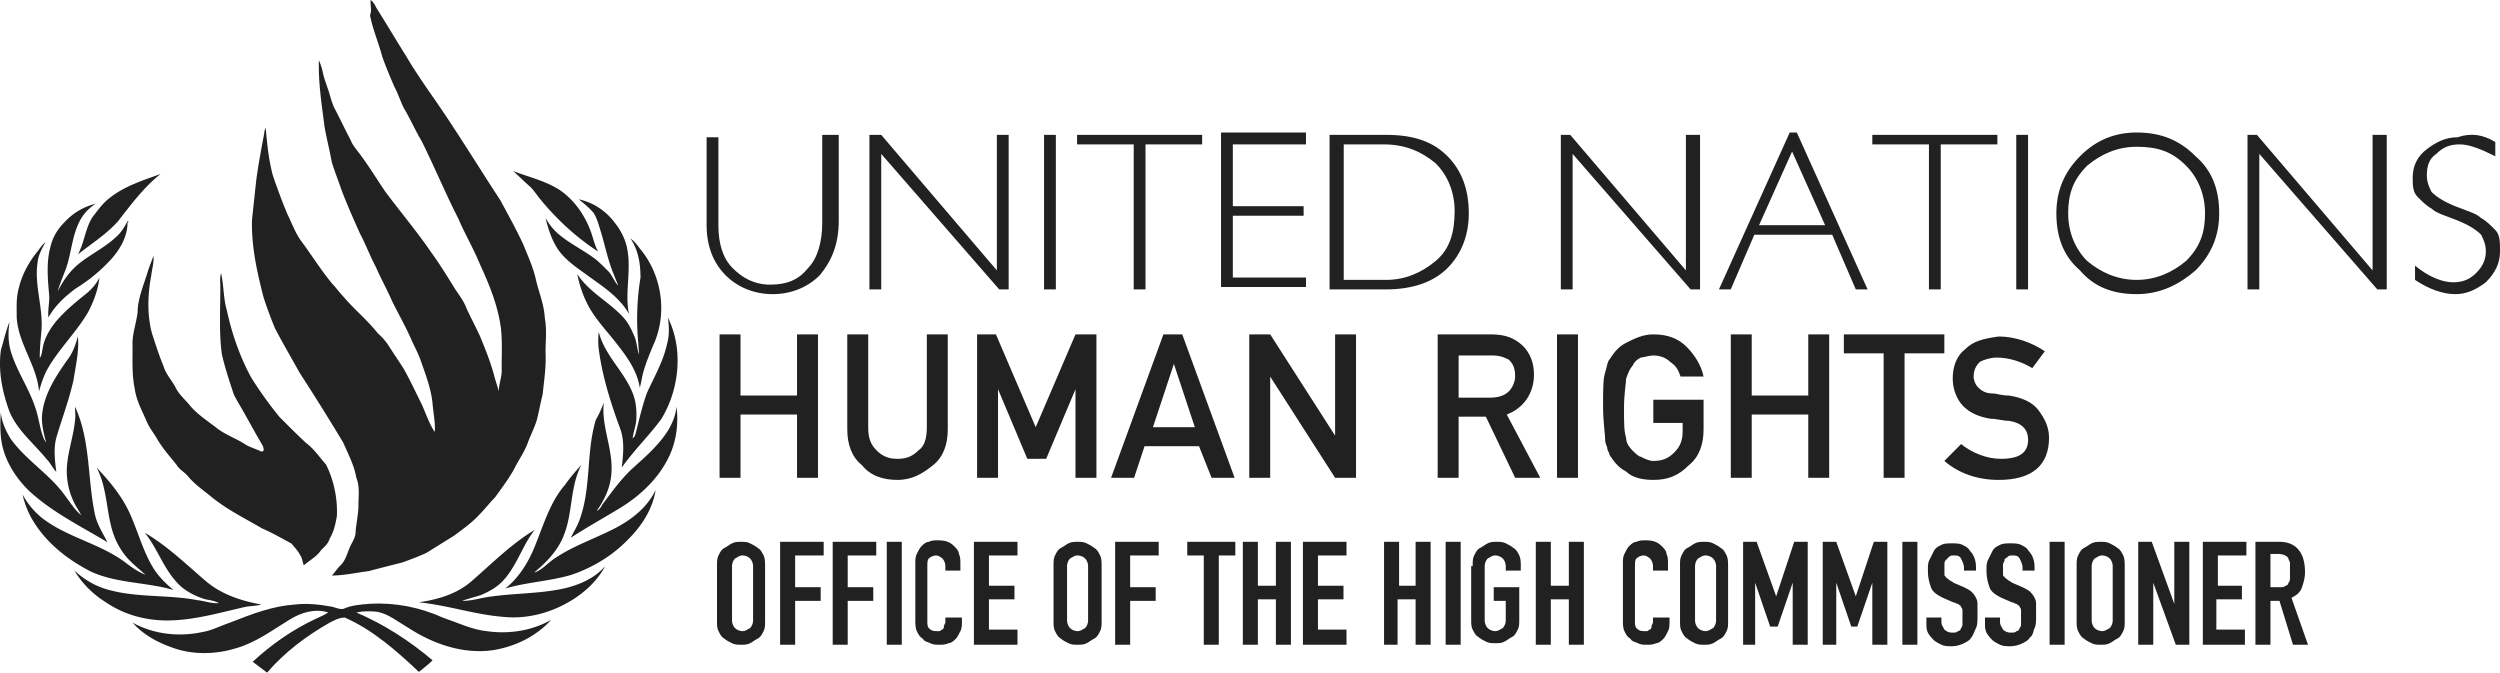 <svg width="223" height="60" viewBox="0 0 223 60" xmlns="http://www.w3.org/2000/svg">
    <g fill="#212121" fill-rule="nonzero">
        <path d="M33.067 0c.257.194.385.453.513.711.899 1.423 1.733 2.845 2.632 4.267.641 1.1 1.347 2.134 2.053 3.169 2.246 3.168 4.236 6.465 6.354 9.698.706 1.293 1.412 2.586 2.053 3.944.385.97.835 1.94 1.091 2.974.257 1.228.77 2.328.835 3.62.192 1.035.064 2.005.064 3.04.064 1.293-.129 2.521-.257 3.75-.192.775-.32 1.486-.513 2.262-.193.647-.514 1.293-.77 1.94-.257.776-.706 1.422-1.091 2.134-.514 1.034-1.22 1.94-1.862 2.844-.513.518-.898 1.035-1.411 1.552-.642.711-1.476 1.293-2.247 1.875l-2.502 1.552c-.706.323-1.412.582-2.118.84-1.027.259-2.054.518-3.017.776-1.09.13-2.182.388-3.273.388.257-.258.45-.582.706-.84.514-.453.642-1.1.899-1.681.192-.453.513-.84.513-1.358.064-.84.257-1.616.257-2.457 0-.776.128-1.616-.193-2.392-.192-1.1-.705-2.07-1.155-3.104a205.473 205.473 0 0 0-3.914-6.271c-.706-1.293-1.477-2.586-2.182-3.944a35.458 35.458 0 0 1-1.027-2.78c-.578-2.263-1.091-4.526-1.027-6.918.128-1.164.257-2.393.385-3.557.192-1.422.45-2.78.706-4.137 0-.194.064-.324.128-.518.129 1.423.257 2.845.642 4.268a53.931 53.931 0 0 0 1.284 3.426c.385.776.705 1.681 1.219 2.393.963 1.293 1.797 2.65 2.824 3.879.32.323.577.711.898 1.034.963 1.164 2.182 2.134 3.145 3.362.385.324.706.712.962 1.1.45.71.899 1.357 1.348 2.068.578 1.035 1.091 2.134 1.604 3.169.386.84.642 1.68 1.156 2.456.064-.84-.129-1.68-.193-2.521-.128-1.358-.642-2.65-1.09-3.944-.193-.517-.45-1.035-.707-1.552-.513-1.228-1.22-2.457-1.797-3.62-.449-1.035-1.027-2.07-1.476-3.104-.513-.97-.898-2.004-1.412-2.974-.577-1.293-1.155-2.586-1.668-3.944-.257-.776-.578-1.552-.835-2.392-.192-1.035-.449-2.07-.641-3.104-.257-2.004-.578-4.008-.514-6.013.129.324.257.647.321.97.129.647.385 1.293.578 1.875.128.453.256.905.449 1.358.513.97.963 1.94 1.476 2.91.193.517.578.905.899 1.357.77 1.035 1.476 2.198 2.182 3.233 1.347 1.81 2.823 3.556 4.107 5.431.706.97 1.347 2.004 1.99 3.039.384.646.898 1.228 1.154 1.94.385.84.835 1.68 1.22 2.521.449 1.1.898 2.198 1.22 3.362.127.517.32 1.035.448 1.552 0-.711.321-1.358.257-2.07 0-1.163.064-2.391-.064-3.555-.257-2.005-1.027-3.88-1.861-5.69-.578-1.422-1.348-2.715-1.926-4.073-1.155-2.263-2.117-4.59-3.273-6.918-.577-.97-1.026-2.005-1.604-2.974-.32-.647-.513-1.293-.834-1.875-.385-.906-.77-1.81-1.091-2.716-.321-1.228-.834-2.392-1.091-3.685.192-.453 0-.905.064-1.358zM45.774 15.259c1.348.517 2.76.84 4.043 1.616 1.283.84 2.246 2.134 2.824 3.62.256.647.385 1.358.706 1.94-1.99-1.293-3.723-2.91-5.199-4.72-.256-.323-.513-.71-.834-1.034-.513-.453-1.027-.97-1.54-1.422zM9.707 17.716c1.348-1.1 3.016-1.617 4.62-2.199-1.476 1.164-2.63 2.716-3.786 4.203-1.027 1.164-2.374 2.004-3.594 2.974.578-1.035.642-2.263 1.284-3.297.449-.582.898-1.229 1.476-1.681z"/>
        <path d="M51.614 17.78c1.283.259 2.439 1.035 3.209 2.07.577.71 1.027 1.616 1.155 2.52.32 1.876-.257 3.815.128 5.626-.898-1.552-2.374-2.457-3.786-3.492-.899-.646-1.861-1.293-2.503-2.198-.578-.84-.898-1.81-1.155-2.845.32.517.642.97 1.09 1.358 1.028.905 2.311 1.487 3.402 2.328.385.323.77.71 1.091 1.034.385.388.514.905.899 1.293l-.385-.97c-.514-1.228-.77-2.521-1.156-3.814-.192-.582-.32-1.164-.641-1.681-.321-.388-.835-.84-1.348-1.229zM5.728 19.85a5.545 5.545 0 0 1 2.824-1.682 3.96 3.96 0 0 0-1.476 1.616c-.642 1.294-.706 2.716-1.156 4.074-.256.711-.577 1.422-.77 2.133.45-.905 1.027-1.745 1.797-2.392 1.091-.905 2.375-1.487 3.402-2.457.449-.388.77-.905 1.026-1.422 0 0 .065.064.129.064l-.129.065c0 1.293-.706 2.457-1.54 3.362a14.63 14.63 0 0 1-3.08 2.522c-.963.711-1.861 1.551-2.439 2.586-.064-.711.128-1.422.064-2.069-.128-1.422-.256-2.91.129-4.267.192-.84.641-1.552 1.219-2.134z"/>
        <path d="M56.235 21.272c.385.258.641.646.898.97 1.861 2.262 2.375 5.495 1.284 8.21-.385.906-.77 1.81-1.027 2.716-.129.453-.193.97-.321 1.423-.257-1.682-1.348-3.04-2.375-4.332-.834-1.035-1.797-2.07-2.374-3.298-.385-.776-.642-1.616-.834-2.521 1.09 1.68 2.952 2.521 4.235 4.008.385.453.642 1.035.899 1.617.192.517.192 1.034.385 1.551 0-.323-.064-.646-.064-.97a22.607 22.607 0 0 1 .192-5.883c0-1.229-.192-2.457-.898-3.491zM3.29 22.5c.256-.323.448-.647.77-.905-.322.582-.642 1.164-.707 1.81-.32 2.134.578 4.203.321 6.336-.064.712-.128 1.423-.128 2.199.192-.259.192-.582.257-.84.128-.906.641-1.747 1.219-2.458.834-.97 1.797-1.745 2.76-2.521.449-.388.834-.84 1.09-1.358-.128 1.1-.513 2.134-1.026 3.103-1.027 1.746-2.503 3.168-3.53 4.914-.385.647-.642 1.423-.834 2.134-.193-2.328-1.861-4.267-1.99-6.595 0-.905-.064-1.746.193-2.65.257-1.1.834-2.2 1.604-3.169zM13.237 24.052c.128-.388.32-.84.449-1.229.064.582-.129 1.164-.193 1.746-.32 1.681-.385 3.491.064 5.172.321.97.642 2.005 1.027 2.91.193.711.77 1.293 1.091 1.94.321.646.899 1.099 1.348 1.68.642.712 1.412 1.229 2.182 1.81.77.647 1.733.97 2.567 1.488.45.323 1.027.453 1.54.711.321 0 .193-.323.129-.517-.77-1.293-1.477-2.65-2.247-3.944-.128-.259-.32-.517-.385-.776-.385-1.164-.77-2.327-1.026-3.491-.257-1.94-.129-3.944-.129-5.949 0-.387-.064-.84.064-1.228.257 1.1.193 2.198.514 3.297.449 2.07 1.155 4.138 2.182 6.013a34.272 34.272 0 0 0 2.503 3.492c.77.776 1.54 1.551 2.374 2.327.706.518 1.22 1.293 1.797 1.94a9.544 9.544 0 0 1 .963 4.59c-.129.712-.257 1.358-.642 2.005-.128.452-.45.711-.77 1.034-.385.582-1.027.905-1.54 1.358-.129-.323-.129-.647-.321-.905-.193-.388-.514-.711-.77-1.035-.835-.452-1.733-.97-2.632-1.357-1.54-.906-3.144-1.681-4.556-2.845-.706-.582-1.476-1.1-2.054-1.81-.32-.388-.77-.582-1.027-1.035-.577-.711-1.155-1.358-1.668-2.198-.321-.582-.77-1.1-1.027-1.746-.385-.905-.898-1.81-1.027-2.845-.257-1.228-.192-2.521-.192-3.75-.065-1.034.32-2.004.449-3.039 0-1.228.577-2.521.963-3.814z"/>
        <path d="M59.572 28.319c1.412 2.845 1.027 6.4-.578 9.052-1.09 1.487-2.439 2.78-3.53 4.332.129-1.164.257-2.328-.128-3.427-.834-2.263-1.604-4.655-1.925-7.112a6.277 6.277 0 0 1 0-1.552c.513 2.069 2.246 3.491 3.016 5.431.321.776.385 1.681.321 2.522-.064.517-.257 1.034-.32 1.551.127-.129.192-.194.256-.388.32-1.228.577-2.456 1.027-3.685.641-1.422 1.476-2.845 1.797-4.396.192-.647.192-1.488.064-2.328zM.85 28.707c-.128.84-.128 1.68.065 2.457.513 1.875 1.668 3.427 2.246 5.237.32.905.385 1.875.77 2.78.064.13.128.194.193.323-.193-.71-.386-1.487-.386-2.198.065-1.94 1.156-3.62 2.247-5.172.513-.647.77-1.423.962-2.134.129 1.293-.192 2.586-.385 3.88-.385 1.745-1.027 3.426-1.54 5.172-.257.97-.128 2.004 0 3.039-.32-.324-.513-.776-.834-1.1C3.033 39.57 1.556 38.405.85 36.724c-.642-1.746-1.027-3.62-.77-5.496.256-.84.449-1.745.77-2.521z"/>
        <path d="M53.86 35.884c-.257 2.263.963 4.396.642 6.66-.129 1.098-.642 2.133-1.284 3.038.257-.13.385-.323.514-.582.834-1.1 1.604-2.198 2.63-3.168 1.22-1.1 2.504-2.198 3.338-3.62.321-.583.578-1.23.642-1.94.192 1.422 0 2.974-.578 4.267-.898 2.004-2.503 3.556-4.364 4.72-1.476.905-3.016 1.745-4.492 2.715.257-.517.578-1.034.77-1.552 1.091-2.91.578-6.077 1.476-8.987a8.66 8.66 0 0 0 .706-1.551zM6.69 37.5c.065-.388 0-.84 0-1.228 1.412 3.038 1.092 6.465 1.797 9.698.193.84.706 1.616 1.091 2.392-2.374-1.422-4.877-2.65-6.93-4.526C1.3 42.543.272 40.862.08 38.987a12.574 12.574 0 0 1 0-2.198c.065.84.45 1.68.899 2.392 1.412 1.94 3.53 3.168 4.877 5.108.45.582.835 1.228 1.412 1.68-.128-.193-.257-.452-.385-.646a6.331 6.331 0 0 1-.898-3.879c.128-1.358.577-2.586.706-3.944z"/>
        <path d="M50.395 43.254c.449-.646.962-1.228 1.476-1.81-1.027 1.94-.77 4.203-1.54 6.207-.514 1.422-1.605 2.521-2.696 3.427.642-.194 1.091-.712 1.604-1.1 1.797-1.293 3.915-1.94 5.84-2.974 1.412-.776 2.696-1.81 3.402-3.297-.257 1.68-1.22 3.168-2.375 4.332-1.412 1.487-3.209 2.586-5.134 3.233-1.925.581-3.979.646-5.904 1.228 1.22-.97 2.054-2.328 2.631-3.75.77-1.875 1.348-3.944 2.696-5.496zM8.616 41.703c1.155 1.228 2.246 2.521 2.952 4.073.77 1.68 1.22 3.556 2.246 5.108.45.646 1.027 1.228 1.669 1.745-2.439-.71-5.006-.582-7.316-1.616-2.054-1.035-3.98-2.522-5.199-4.526-.449-.711-.77-1.552-.962-2.392a6.79 6.79 0 0 0 1.86 2.198c2.247 1.681 5.07 2.198 7.317 3.88.577.452 1.155.84 1.797 1.099-.578-.518-1.155-.97-1.669-1.552a6.472 6.472 0 0 1-1.09-1.81c-.77-1.94-.578-4.268-1.605-6.207z"/>
        <path d="M42.052 51.853c1.86-1.616 3.594-3.362 5.647-4.59-1.09 1.358-1.54 3.103-2.76 4.461-.577.647-1.283 1.035-2.053 1.358-.578.194-1.155.323-1.669.517.642 0 1.22-.13 1.797-.258 2.375-.453 4.878-.324 7.252-.841 1.412-.323 2.76-.905 3.722-2.004-.834 1.551-2.246 2.715-3.786 3.491-1.669.84-3.53 1.229-5.327 1.035-2.502-.194-4.941-1.035-7.508-1.294 1.668-.258 3.337-.71 4.685-1.875zM12.916 47.522c1.99 1.163 3.658 2.78 5.39 4.267 1.412 1.228 3.21 1.81 5.006 2.133-.449.13-.898.13-1.348.194-2.31.518-4.684 1.229-7.059 1.229-1.925 0-3.85-.517-5.455-1.617a8.518 8.518 0 0 1-2.824-2.844c.835.775 1.797 1.357 2.888 1.68 2.632.777 5.391.453 8.087.97.641.065 1.283.324 1.925.26-.385-.195-.77-.26-1.155-.324-.899-.259-1.797-.711-2.44-1.358-1.347-1.358-1.86-3.168-3.015-4.59z"/>
        <path d="M20.681 55.474c1.797-.711 3.658-1.422 5.647-1.552 1.091-.129 2.182 0 3.273.194.321.065.642.259 1.027.194.706-.323 1.54-.388 2.375-.452 2.246-.13 4.492.323 6.482 1.228 1.347.453 2.63 1.1 4.043 1.229 1.925.258 3.979-.065 5.647-1.035-1.347 1.487-3.209 2.392-5.198 2.716-2.695.388-5.39-.582-7.573-2.005-.898-.517-1.733-1.228-2.76-1.422-.641-.065-1.283-.065-1.86.065 2.438 1.034 4.748 2.521 6.802 4.267-.385.388-.834.711-1.22 1.034-1.989-1.875-4.106-3.75-6.61-4.849-.513 0-.962.259-1.347.453-2.054 1.164-4.043 2.65-5.583 4.461-.45-.323-.835-.647-1.284-.97 1.669-1.552 3.53-2.845 5.583-3.814.385-.194.77-.324 1.156-.582-1.156-.388-2.44 0-3.466.646-1.476.905-2.952 2.004-4.685 2.522-1.86.582-3.979.646-5.84-.065-1.283-.453-2.567-1.164-3.465-2.198 1.86 1.034 4.107 1.293 6.225.84.834-.129 1.668-.582 2.631-.905z"/>
        <g>
            <path d="M73.765 12.03h1.052v7.635c0 2.12-.631 3.605-1.684 4.877-1.052 1.06-2.526 1.696-4.21 1.696-1.683 0-3.157-.636-4.21-1.696-1.052-1.06-1.683-2.545-1.683-4.453v-7.846h1.052v7.846c0 1.696.421 2.969 1.263 3.817.842.848 1.895 1.484 3.368 1.484 1.473 0 2.526-.424 3.368-1.484.842-.848 1.263-2.333 1.263-4.03v-7.845h.42zM89.972 12.03v13.784h-.842L78.606 13.727v12.087h-1.053V12.031h1.053L88.92 24.118V12.03zM93.13 12.03h1.052v13.785H93.13zM107.232 12.03v.849h-5.052v12.935h-1.052V12.88h-5.052v-.848zM116.494 12.03v.849h-6.526v5.513h6.315v.849h-6.315v5.513h6.526v.848h-7.578V11.82h7.578zM118.809 12.03h4.841c2.526 0 4.21.637 5.473 1.91 1.263 1.271 1.894 2.968 1.894 5.088 0 1.909-.631 3.605-1.894 4.878-1.263 1.272-3.158 1.908-5.473 1.908h-5.052V12.031h.21zm1.052.849v12.087h3.79c1.683 0 3.156-.636 4.42-1.696 1.262-1.06 1.683-2.545 1.683-4.454 0-1.696-.631-3.18-1.684-4.24-1.263-1.061-2.736-1.697-4.63-1.697h-3.579zM151.645 12.03v13.784h-.842l-10.524-12.087v12.087h-1.053V12.031h.842l10.314 12.087V12.03zM160.275 11.819l6.314 13.995h-1.052l-2.105-4.877h-6.946l-2.105 4.877h-1.052l6.314-13.995h.632zm2.526 8.27-2.947-6.574-2.947 6.574h5.894zM178.166 12.03v.849h-5.051v12.935h-1.053V12.88h-5.052v-.848zM179.85 12.03h1.052v13.785h-1.052zM190.585 11.819c2.105 0 3.789.636 5.262 2.12 1.474 1.272 2.105 2.969 2.105 5.09 0 1.908-.631 3.604-2.105 5.089-1.473 1.272-3.157 2.12-5.262 2.12-2.105 0-3.789-.636-5.052-2.12-1.473-1.272-2.105-2.969-2.105-5.09 0-1.908.632-3.605 2.105-5.089 1.474-1.484 3.158-2.12 5.052-2.12zm0 13.147c1.684 0 3.157-.636 4.42-1.696 1.263-1.273 1.684-2.545 1.684-4.242 0-1.696-.631-3.18-1.684-4.24-1.263-1.273-2.526-1.697-4.42-1.697-1.684 0-3.157.636-4.42 1.696-1.263 1.273-1.684 2.545-1.684 4.241 0 1.697.631 3.181 1.684 4.242 1.263 1.06 2.736 1.696 4.42 1.696zM212.897 12.03v13.784h-.842L201.53 13.727v12.087h-1.052V12.031h.842l10.314 12.087V12.03zM222.58 12.667v1.272c-1.264-.636-2.316-1.06-3.158-1.06-.842 0-1.474.212-2.105.848-.632.424-.842 1.06-.842 1.909 0 .636.21 1.06.42 1.484.422.424 1.053.848 2.106 1.272 1.052.424 1.894.636 2.315 1.06.421.213.842.637 1.263 1.06.421.425.421 1.061.421 1.91 0 1.06-.42 1.908-1.263 2.756-.842.636-1.684 1.06-2.736 1.06-1.053 0-2.316-.424-3.579-1.272v-1.272c1.263 1.06 2.526 1.484 3.368 1.484.842 0 1.474-.212 2.105-.848.632-.636.842-1.272.842-1.909 0-.636-.21-1.06-.42-1.484-.422-.424-1.053-.848-2.106-1.272-1.052-.424-1.894-.637-2.315-1.06-.421-.213-.842-.637-1.263-1.06-.421-.425-.421-1.061-.421-1.697 0-1.06.421-1.909 1.263-2.545.842-.636 1.684-1.06 2.736-1.06 1.263-.425 2.316-.212 3.368.424z"/>
        </g>
        <g>
            <path d="M71.095 36.976h-5.042v5.644h-1.868V29.826h1.868v5.457h5.042v-5.457h1.868V42.62h-1.868zM75.577 29.826h1.868v8.279c0 .94.186 1.505.747 2.07.56.564 1.12.752 1.867.752.747 0 1.307-.188 1.868-.753.56-.376.747-1.129.747-2.07v-8.278h1.867v8.467c0 1.317-.373 2.446-1.307 3.198-.934.753-1.868 1.317-3.175 1.317-1.307 0-2.428-.376-3.175-1.317-.933-.752-1.307-1.881-1.307-3.198v-8.467zM86.97 29.826h1.867l3.548 8.279 3.548-8.279h1.868V42.62h-1.868v-7.902l-2.614 6.209h-1.681l-2.615-6.209v7.902h-1.867V29.826zM106.578 38.105l-1.867-5.645-1.868 5.645h3.735zm.374 1.693h-4.856l-.934 2.822h-2.054l4.669-12.794h1.68l4.67 12.794h-2.055l-1.12-2.822zM111.434 29.826h1.867l5.79 9.031v-9.03h1.867V42.62h-1.867l-5.79-9.03v9.03h-1.867zM129.922 35.47h2.988c.747 0 1.308-.187 1.681-.564.374-.376.56-.94.56-1.317 0-.752-.186-1.129-.56-1.505-.373-.188-.747-.376-1.494-.376h-2.988v3.763h-.187zm-2.054-5.644h5.042c1.12 0 1.868.188 2.615.753.747.564 1.307 1.505 1.307 2.822 0 1.693-.934 3.01-2.428 3.575l2.988 5.644h-2.24l-2.615-5.456h-2.428v5.456h-1.868V29.826h-.373zM138.886 29.826h1.868V42.62h-1.868zM147.477 35.659h4.482v2.634c0 1.317-.373 2.446-1.307 3.198-.934.941-1.868 1.317-3.175 1.317-.934 0-1.868-.188-2.428-.752-.747-.376-1.12-.94-1.494-1.505 0-.188-.187-.377-.187-.565 0-.188-.186-.376-.186-.752 0-.565-.187-1.506-.187-3.01 0-1.506 0-2.447.187-3.011.186-.564.186-.94.373-1.129.374-.564.747-1.129 1.494-1.505.747-.376 1.494-.753 2.428-.753 1.307 0 2.241.377 2.988 1.13.747.752 1.307 1.693 1.494 2.633h-2.054c-.187-.564-.374-.94-.934-1.317-.373-.376-.934-.564-1.494-.564-.374 0-.934.188-1.12.188-.374.188-.56.376-.748.753-.186.188-.373.564-.56 1.128 0 .377-.187 1.317-.187 2.634s0 2.07.187 2.634c0 .377.187.753.56 1.13.187.188.56.564.747.564.374.188.747.376 1.121.376.747 0 1.307-.188 1.868-.752.56-.565.747-1.13.747-1.882v-.753h-2.615v-2.07zM161.297 36.976h-5.043v5.644h-1.867V29.826h1.867v5.457h5.043v-5.457h1.867V42.62h-1.867zM168.02 31.52h-3.548v-1.694h8.964v1.694h-3.549v11.1h-1.867zM174.93 39.61c.933.753 2.24 1.317 3.548 1.317 1.68 0 2.428-.564 2.428-1.693 0-.941-.56-1.506-1.681-1.694-.56 0-1.12-.188-1.68-.188-1.121-.188-1.868-.564-2.429-1.129-.56-.564-.933-1.505-.933-2.446 0-1.128.373-2.07 1.12-2.634.747-.752 1.681-.94 2.988-1.129 1.494 0 2.988.565 4.109 1.317l-1.12 1.506c-.934-.565-2.055-.941-3.176-.941-.56 0-1.12.188-1.494.376-.373.377-.56.753-.56 1.317 0 .377.187.753.374.941.373.376.747.564 1.307.564.373 0 .747.189 1.494.189 1.12.188 2.054.564 2.615 1.317.56.752.933 1.505.933 2.445 0 2.446-1.494 3.763-4.482 3.763-1.867 0-3.548-.564-4.855-1.693l1.494-1.505z"/>
        </g>
        <g>
            <path d="M63.957 50.49c0-.404 0-.674.134-.944.134-.27.268-.54.536-.675s.402-.27.67-.405c.269-.135.537-.135.805-.135s.536 0 .804.135.536.27.67.405c.268.135.402.405.536.675s.134.675.134.945v4.86c0 .405 0 .675-.134.945-.134.27-.268.54-.536.675s-.402.27-.67.405-.536.135-.804.135-.536 0-.805-.135c-.268-.135-.536-.27-.67-.405-.268-.135-.402-.405-.536-.675s-.134-.54-.134-.945v-4.86zm1.34 4.861c0 .27.135.54.269.675s.402.27.67.27.402-.135.67-.27c.134-.135.268-.405.268-.675v-4.86c0-.27-.134-.54-.268-.675a1.02 1.02 0 0 0-.67-.27c-.268 0-.402.135-.67.27a1.035 1.035 0 0 0-.269.675v4.86zM69.586 57.511v-9.18h3.886v1.215h-2.546v2.835h2.278v1.215h-2.278v3.915h-1.34zM74.276 57.511v-9.18h3.886v1.215h-2.546v2.835h2.278v1.215h-2.278v3.915h-1.34zM79.1 48.33h1.34v9.182H79.1zM85.801 54.946v.54c0 .27 0 .54-.134.81s-.268.54-.402.675-.402.405-.67.405c-.268.135-.536.135-.804.135s-.536 0-.804-.135-.536-.135-.67-.405c-.268-.135-.402-.405-.536-.675s-.134-.675-.134-1.08v-4.995c0-.27 0-.54.134-.81s.268-.54.402-.675.402-.405.67-.405c.268-.135.536-.135.804-.135.67 0 1.072.135 1.474.54.134.135.402.405.402.675.134.27.134.54.134.945v.54h-1.34v-.405c0-.27-.134-.54-.268-.675s-.402-.27-.536-.27a1.02 1.02 0 0 0-.67.27c-.134.135-.134.405-.134.81v4.725c0 .27 0 .54.134.675s.268.27.67.27h.268c.134 0 .134-.135.268-.135.134-.135.134-.135.134-.27s.134-.27.134-.405v-.405H85.8v-.135zM86.873 57.511v-9.18h3.886v1.215h-2.546v2.7h2.278v1.215h-2.278v2.7h2.546v1.35h-3.886zM93.976 50.49c0-.404 0-.674.134-.944.134-.27.268-.54.536-.675s.402-.27.67-.405.536-.135.804-.135.536 0 .804.135.536.27.67.405c.268.135.402.405.536.675s.134.675.134.945v4.86c0 .405 0 .675-.134.945-.134.27-.268.54-.536.675s-.402.27-.67.405-.536.135-.804.135-.536 0-.804-.135-.536-.27-.67-.405c-.268-.135-.402-.405-.536-.675s-.134-.54-.134-.945v-4.86zm1.206 4.861c0 .27.134.54.268.675s.402.27.67.27.402-.135.67-.27c.134-.135.268-.405.268-.675v-4.86c0-.27-.134-.54-.268-.675a1.02 1.02 0 0 0-.67-.27c-.268 0-.402.135-.67.27a1.035 1.035 0 0 0-.268.675v4.86zM99.47 57.511v-9.18h3.886v1.215h-2.546v2.835h2.278v1.215h-2.278v3.915h-1.34zM107.377 57.511v-7.965h-1.474V48.33h4.288v1.215h-1.474v7.965zM110.86 57.511v-9.18h1.341v3.915h1.608V48.33h1.34v9.18h-1.34v-4.05h-1.608v4.05zM116.221 57.511v-9.18h3.887v1.215h-2.547v2.7h2.279v1.215h-2.279v2.7h2.547v1.35h-3.887zM123.458 57.511v-9.18h1.34v3.915h1.474V48.33h1.34v9.18h-1.34v-4.05h-1.608v4.05zM128.952 48.33h1.34v9.182h-1.34zM131.364 50.49c0-.404 0-.674.134-.944.134-.27.268-.54.536-.675s.402-.27.67-.405c.269-.135.537-.135.805-.135s.536 0 .804.135.536.27.67.405c.268.135.402.405.536.675s.134.675.134.945v.405h-1.34v-.405c0-.27-.134-.54-.268-.675a1.02 1.02 0 0 0-.67-.27c-.268 0-.402.135-.67.27a1.035 1.035 0 0 0-.269.675v4.86c0 .27.134.54.269.675.134.135.402.27.67.27s.402-.135.67-.27c.134-.135.268-.405.268-.675v-1.755h-1.072v-1.215h2.278v2.835c0 .405 0 .675-.134.945-.134.27-.268.54-.536.675s-.402.27-.67.405-.536.135-.804.135-.536 0-.805-.135c-.268-.135-.536-.27-.67-.405-.268-.135-.402-.405-.536-.675s-.134-.54-.134-.945v-4.725h.134zM136.993 57.511v-9.18h1.34v3.915h1.608V48.33h1.34v9.18h-1.34v-4.05h-1.608v4.05zM148.92 54.946v.54c0 .27 0 .54-.134.81s-.268.54-.402.675-.402.405-.67.405c-.268.135-.536.135-.804.135s-.536 0-.804-.135c-.269-.135-.537-.135-.67-.405-.269-.135-.403-.405-.537-.675s-.134-.675-.134-1.08v-4.995c0-.27 0-.54.134-.81s.268-.54.402-.675.402-.405.67-.405c.269-.135.537-.135.805-.135.67 0 1.072.135 1.474.54.134.135.402.405.402.675.134.27.134.54.134.945v.54h-1.34v-.405c0-.27-.134-.54-.268-.675s-.402-.27-.536-.27a1.02 1.02 0 0 0-.67.27c-.135.135-.135.405-.135.81v4.725c0 .27 0 .54.134.675.135.135.269.27.67.27h.269c.134 0 .134-.135.268-.135.134-.135.134-.135.134-.27s.134-.27.134-.405v-.405h1.474v-.135zM149.858 50.49c0-.404 0-.674.134-.944.134-.27.268-.54.536-.675s.402-.27.67-.405.536-.135.804-.135.536 0 .804.135.536.27.67.405c.268.135.402.405.536.675s.134.675.134.945v4.86c0 .405 0 .675-.134.945-.134.27-.268.54-.536.675s-.402.27-.67.405-.536.135-.804.135-.536 0-.804-.135-.536-.27-.67-.405c-.268-.135-.402-.405-.536-.675s-.134-.54-.134-.945v-4.86zm1.34 4.861c0 .27.134.54.268.675s.402.27.67.27.402-.135.67-.27c.134-.135.268-.405.268-.675v-4.86c0-.27-.134-.54-.268-.675a1.02 1.02 0 0 0-.67-.27c-.268 0-.402.135-.67.27a1.035 1.035 0 0 0-.268.675v4.86zM155.486 57.511v-9.18h1.206l1.742 4.86 1.609-4.86h1.206v9.18h-1.34v-5.535l-1.34 3.915h-.67l-1.34-3.915v5.535zM162.589 57.511v-9.18h1.206l1.742 4.86 1.608-4.86h1.206v9.18h-1.34v-5.535l-1.34 3.915h-.536l-1.34-3.915v5.535zM169.691 48.33h1.34v9.182h-1.34zM176.526 50.896h-1.34v-.27c0-.27-.134-.54-.268-.81s-.402-.27-.67-.27c-.134 0-.268 0-.402.135l-.268.27c-.134.135-.134.27-.134.405v.81c0 .135 0 .27.134.27 0 .135.134.135.268.27s.268.135.402.27l.938.405c.268.135.536.27.67.405s.268.27.402.54.134.405.134.675v.945c0 .405 0 .81-.134 1.08s-.268.675-.402.81c-.134.27-.402.405-.67.54a2.51 2.51 0 0 1-1.072.27c-.268 0-.67 0-.938-.135-.269-.135-.537-.27-.67-.405-.135-.135-.403-.405-.537-.675s-.134-.54-.134-.81v-.54h1.34v.405c0 .27.135.405.269.675.134.135.402.27.67.27s.402 0 .536-.135c.134 0 .268-.135.268-.27.134-.135.134-.27.134-.405v-1.08c0-.135 0-.27-.134-.405 0-.135-.134-.135-.268-.27-.134 0-.268-.135-.402-.135l-.938-.405c-.537-.27-.939-.54-1.073-.945-.134-.405-.268-.81-.268-1.485 0-.405 0-.675.134-.945l.402-.81c.134-.27.402-.405.67-.54.269-.135.67-.135.939-.135.268 0 .67 0 .938.135.268.135.536.27.67.54.402.405.536.945.536 1.485v.27h.268zM181.752 50.896h-1.34v-.27c0-.27-.134-.54-.268-.81s-.402-.27-.67-.27c-.134 0-.268 0-.402.135s-.268.135-.268.27-.134.27-.134.405v.81c0 .135 0 .27.134.27 0 .135.134.135.268.27s.268.135.402.27l.938.405c.268.135.536.27.67.405s.268.27.402.54.134.405.134.675v.945c0 .405 0 .81-.134 1.08s-.134.675-.402.81c-.134.27-.402.405-.67.54a2.51 2.51 0 0 1-1.072.27c-.268 0-.67 0-.938-.135-.268-.135-.536-.27-.67-.405s-.402-.405-.536-.675-.134-.54-.134-.81v-.54h1.34v.405c0 .27.134.405.268.675.134.135.402.27.67.27s.402 0 .536-.135c.134 0 .268-.135.268-.27.134-.135.134-.27.134-.405v-1.08c0-.135 0-.27-.134-.405 0-.135-.134-.135-.268-.27-.134 0-.268-.135-.402-.135l-.938-.405c-.536-.27-.938-.54-1.072-.945-.134-.405-.268-.81-.268-1.485 0-.405 0-.675.134-.945l.402-.81c.134-.27.402-.405.67-.54s.67-.135.938-.135c.268 0 .67 0 .938.135.268.135.536.27.67.54.402.405.536.945.536 1.485v.27h.268zM182.824 48.33h1.34v9.182h-1.34zM185.236 50.49c0-.404 0-.674.134-.944.134-.27.268-.54.536-.675s.402-.27.67-.405c.269-.135.537-.135.805-.135s.536 0 .804.135.536.27.67.405c.268.135.402.405.536.675s.134.675.134.945v4.86c0 .405 0 .675-.134.945-.134.27-.268.54-.536.675s-.402.27-.67.405-.536.135-.804.135-.536 0-.804-.135c-.269-.135-.537-.27-.67-.405-.269-.135-.403-.405-.537-.675s-.134-.54-.134-.945v-4.86zm1.34 4.861c0 .27.135.54.269.675s.402.27.67.27.402-.135.67-.27c.134-.135.268-.405.268-.675v-4.86c0-.27-.134-.54-.268-.675a1.02 1.02 0 0 0-.67-.27c-.268 0-.402.135-.67.27a1.035 1.035 0 0 0-.268.675v4.86zM190.73 57.511v-9.18h1.207l2.01 5.535v-5.535h1.34v9.18h-1.206l-2.01-5.535v5.535zM196.493 57.511v-9.18h3.887v1.215h-2.547v2.7h2.145v1.215h-2.279v2.7h2.547v1.35h-3.753zM202.524 49.546v2.835h.804c.268 0 .402 0 .536-.135.134 0 .268-.135.268-.27.134-.135.134-.27.134-.405v-1.35c0-.135-.134-.27-.134-.405-.134-.27-.536-.405-.938-.405h-.67v.135zm-1.34 7.965v-9.18h2.144c1.474 0 2.278.945 2.278 2.7 0 .54-.134.945-.268 1.35-.134.405-.402.675-.938.945l1.474 4.185h-1.34l-1.206-3.915h-.804v3.915h-1.34z"/>
        </g>
    </g>
</svg>

